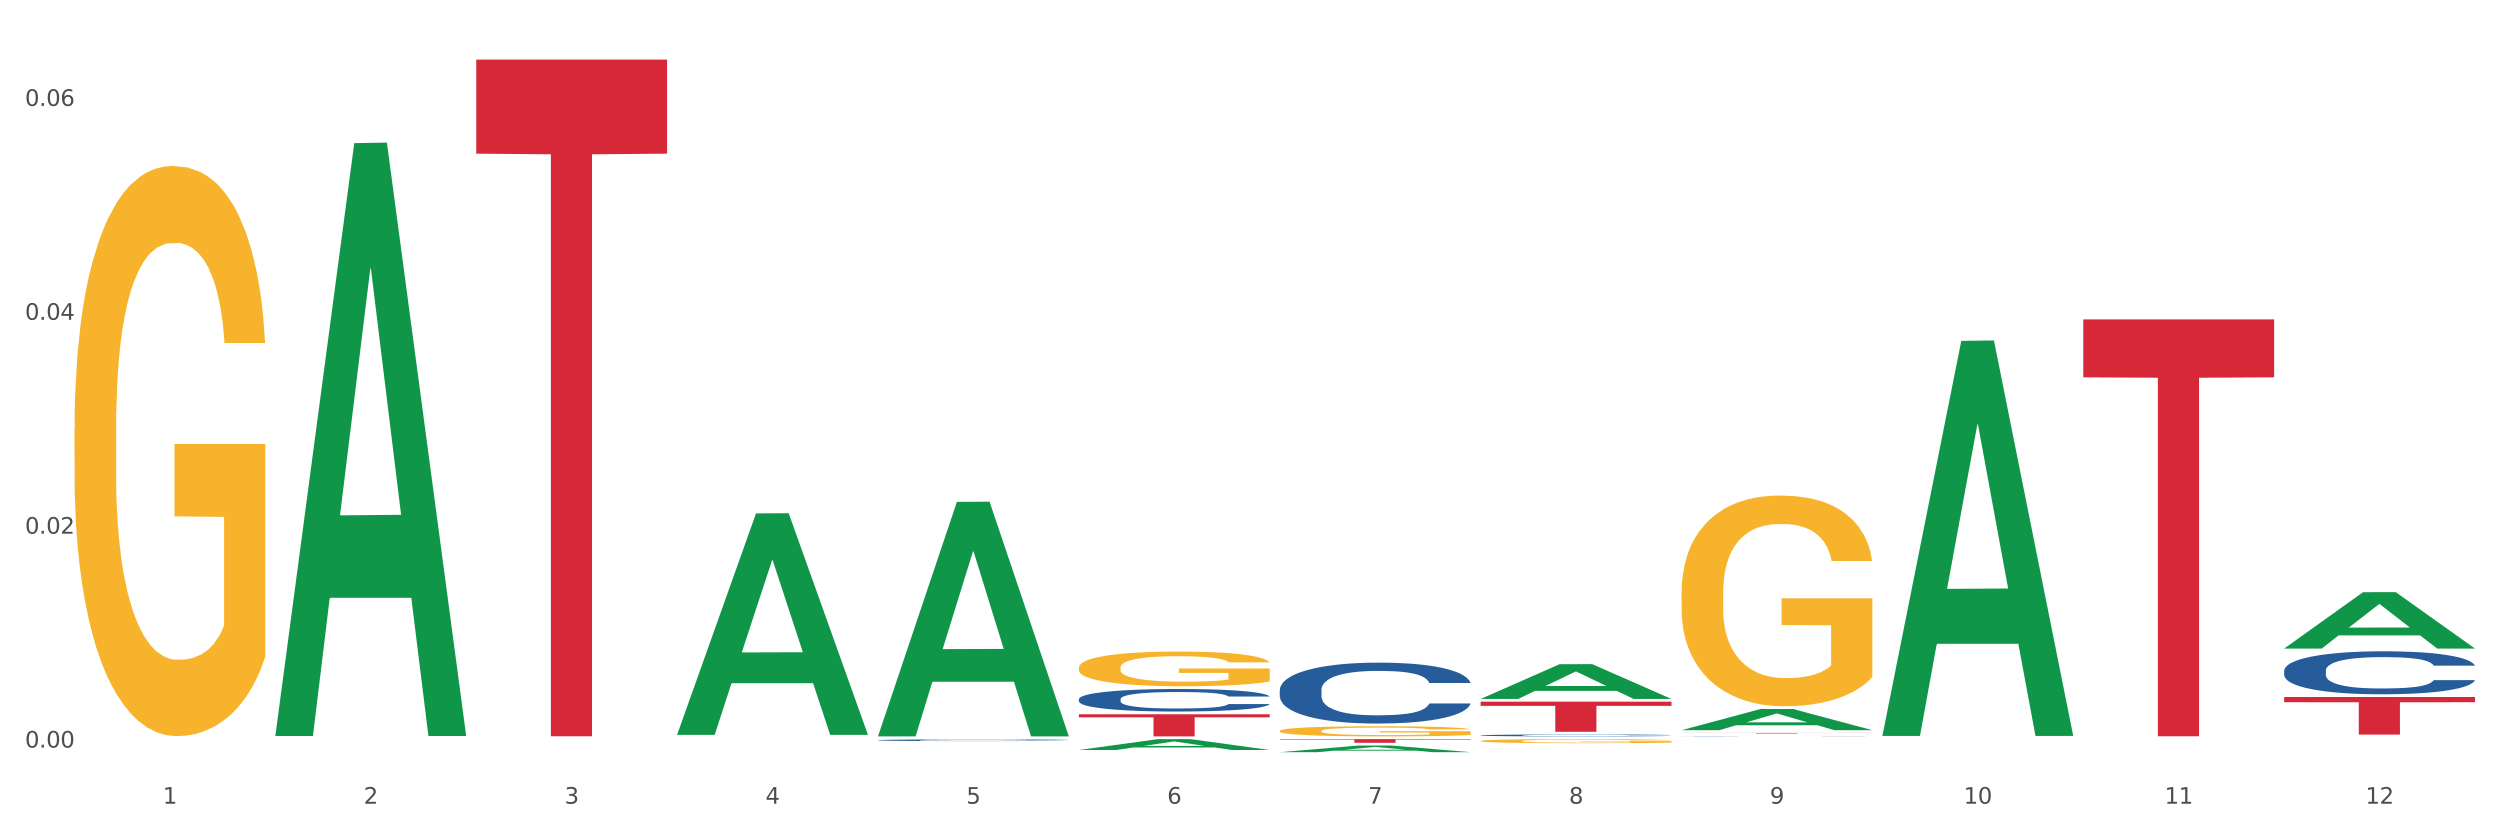 <?xml version="1.0" encoding="utf-8" standalone="no"?>
<!DOCTYPE svg PUBLIC "-//W3C//DTD SVG 1.1//EN"
  "http://www.w3.org/Graphics/SVG/1.1/DTD/svg11.dtd">
<svg xmlns:xlink="http://www.w3.org/1999/xlink" width="1080pt" height="360pt" viewBox="0 0 1080 360" xmlns="http://www.w3.org/2000/svg" version="1.1">
 <rect x="0" y="0" width="1080" height="360" fill="#333333" stroke="none"/>
 <defs>
  <style type="text/css">*{stroke-linejoin: round; stroke-linecap: butt}</style>
 </defs>
 <g id="figure_1">
  <g id="patch_1">
   <path d="M 0 360 
L 1080 360 
L 1080 0 
L 0 0 
z
" style="fill: #ffffff; stroke: #ffffff; stroke-linejoin: miter"/>
  </g>
  <g id="axes_1">
   <g id="matplotlib.axis_1">
    <g id="xtick_1">
     <g id="text_1">
      <!-- 1 -->
      <g style="fill: #4d4d4d" transform="translate(70.342 347.204) scale(0.096 -0.096)">
       <defs>
        <path id="DejaVuSans-31" d="M 794 531 
L 1825 531 
L 1825 4091 
L 703 3866 
L 703 4441 
L 1819 4666 
L 2450 4666 
L 2450 531 
L 3481 531 
L 3481 0 
L 794 0 
L 794 531 
z
" transform="scale(0.016)"/>
       </defs>
       <use xlink:href="#DejaVuSans-31"/>
      </g>
     </g>
    </g>
    <g id="xtick_2">
     <g id="text_2">
      <!-- 2 -->
      <g style="fill: #4d4d4d" transform="translate(157.122 347.204) scale(0.096 -0.096)">
       <defs>
        <path id="DejaVuSans-32" d="M 1228 531 
L 3431 531 
L 3431 0 
L 469 0 
L 469 531 
Q 828 903 1448 1529 
Q 2069 2156 2228 2338 
Q 2531 2678 2651 2914 
Q 2772 3150 2772 3378 
Q 2772 3750 2511 3984 
Q 2250 4219 1831 4219 
Q 1534 4219 1204 4116 
Q 875 4013 500 3803 
L 500 4441 
Q 881 4594 1212 4672 
Q 1544 4750 1819 4750 
Q 2544 4750 2975 4387 
Q 3406 4025 3406 3419 
Q 3406 3131 3298 2873 
Q 3191 2616 2906 2266 
Q 2828 2175 2409 1742 
Q 1991 1309 1228 531 
z
" transform="scale(0.016)"/>
       </defs>
       <use xlink:href="#DejaVuSans-32"/>
      </g>
     </g>
    </g>
    <g id="xtick_3">
     <g id="text_3">
      <!-- 3 -->
      <g style="fill: #4d4d4d" transform="translate(243.902 347.204) scale(0.096 -0.096)">
       <defs>
        <path id="DejaVuSans-33" d="M 2597 2516 
Q 3050 2419 3304 2112 
Q 3559 1806 3559 1356 
Q 3559 666 3084 287 
Q 2609 -91 1734 -91 
Q 1441 -91 1130 -33 
Q 819 25 488 141 
L 488 750 
Q 750 597 1062 519 
Q 1375 441 1716 441 
Q 2309 441 2620 675 
Q 2931 909 2931 1356 
Q 2931 1769 2642 2001 
Q 2353 2234 1838 2234 
L 1294 2234 
L 1294 2753 
L 1863 2753 
Q 2328 2753 2575 2939 
Q 2822 3125 2822 3475 
Q 2822 3834 2567 4026 
Q 2313 4219 1838 4219 
Q 1578 4219 1281 4162 
Q 984 4106 628 3988 
L 628 4550 
Q 988 4650 1302 4700 
Q 1616 4750 1894 4750 
Q 2613 4750 3031 4423 
Q 3450 4097 3450 3541 
Q 3450 3153 3228 2886 
Q 3006 2619 2597 2516 
z
" transform="scale(0.016)"/>
       </defs>
       <use xlink:href="#DejaVuSans-33"/>
      </g>
     </g>
    </g>
    <g id="xtick_4">
     <g id="text_4">
      <!-- 4 -->
      <g style="fill: #4d4d4d" transform="translate(330.683 347.204) scale(0.096 -0.096)">
       <defs>
        <path id="DejaVuSans-34" d="M 2419 4116 
L 825 1625 
L 2419 1625 
L 2419 4116 
z
M 2253 4666 
L 3047 4666 
L 3047 1625 
L 3713 1625 
L 3713 1100 
L 3047 1100 
L 3047 0 
L 2419 0 
L 2419 1100 
L 313 1100 
L 313 1709 
L 2253 4666 
z
" transform="scale(0.016)"/>
       </defs>
       <use xlink:href="#DejaVuSans-34"/>
      </g>
     </g>
    </g>
    <g id="xtick_5">
     <g id="text_5">
      <!-- 5 -->
      <g style="fill: #4d4d4d" transform="translate(417.463 347.204) scale(0.096 -0.096)">
       <defs>
        <path id="DejaVuSans-35" d="M 691 4666 
L 3169 4666 
L 3169 4134 
L 1269 4134 
L 1269 2991 
Q 1406 3038 1543 3061 
Q 1681 3084 1819 3084 
Q 2600 3084 3056 2656 
Q 3513 2228 3513 1497 
Q 3513 744 3044 326 
Q 2575 -91 1722 -91 
Q 1428 -91 1123 -41 
Q 819 9 494 109 
L 494 744 
Q 775 591 1075 516 
Q 1375 441 1709 441 
Q 2250 441 2565 725 
Q 2881 1009 2881 1497 
Q 2881 1984 2565 2268 
Q 2250 2553 1709 2553 
Q 1456 2553 1204 2497 
Q 953 2441 691 2322 
L 691 4666 
z
" transform="scale(0.016)"/>
       </defs>
       <use xlink:href="#DejaVuSans-35"/>
      </g>
     </g>
    </g>
    <g id="xtick_6">
     <g id="text_6">
      <!-- 6 -->
      <g style="fill: #4d4d4d" transform="translate(504.243 347.204) scale(0.096 -0.096)">
       <defs>
        <path id="DejaVuSans-36" d="M 2113 2584 
Q 1688 2584 1439 2293 
Q 1191 2003 1191 1497 
Q 1191 994 1439 701 
Q 1688 409 2113 409 
Q 2538 409 2786 701 
Q 3034 994 3034 1497 
Q 3034 2003 2786 2293 
Q 2538 2584 2113 2584 
z
M 3366 4563 
L 3366 3988 
Q 3128 4100 2886 4159 
Q 2644 4219 2406 4219 
Q 1781 4219 1451 3797 
Q 1122 3375 1075 2522 
Q 1259 2794 1537 2939 
Q 1816 3084 2150 3084 
Q 2853 3084 3261 2657 
Q 3669 2231 3669 1497 
Q 3669 778 3244 343 
Q 2819 -91 2113 -91 
Q 1303 -91 875 529 
Q 447 1150 447 2328 
Q 447 3434 972 4092 
Q 1497 4750 2381 4750 
Q 2619 4750 2861 4703 
Q 3103 4656 3366 4563 
z
" transform="scale(0.016)"/>
       </defs>
       <use xlink:href="#DejaVuSans-36"/>
      </g>
     </g>
    </g>
    <g id="xtick_7">
     <g id="text_7">
      <!-- 7 -->
      <g style="fill: #4d4d4d" transform="translate(591.024 347.204) scale(0.096 -0.096)">
       <defs>
        <path id="DejaVuSans-37" d="M 525 4666 
L 3525 4666 
L 3525 4397 
L 1831 0 
L 1172 0 
L 2766 4134 
L 525 4134 
L 525 4666 
z
" transform="scale(0.016)"/>
       </defs>
       <use xlink:href="#DejaVuSans-37"/>
      </g>
     </g>
    </g>
    <g id="xtick_8">
     <g id="text_8">
      <!-- 8 -->
      <g style="fill: #4d4d4d" transform="translate(677.804 347.204) scale(0.096 -0.096)">
       <defs>
        <path id="DejaVuSans-38" d="M 2034 2216 
Q 1584 2216 1326 1975 
Q 1069 1734 1069 1313 
Q 1069 891 1326 650 
Q 1584 409 2034 409 
Q 2484 409 2743 651 
Q 3003 894 3003 1313 
Q 3003 1734 2745 1975 
Q 2488 2216 2034 2216 
z
M 1403 2484 
Q 997 2584 770 2862 
Q 544 3141 544 3541 
Q 544 4100 942 4425 
Q 1341 4750 2034 4750 
Q 2731 4750 3128 4425 
Q 3525 4100 3525 3541 
Q 3525 3141 3298 2862 
Q 3072 2584 2669 2484 
Q 3125 2378 3379 2068 
Q 3634 1759 3634 1313 
Q 3634 634 3220 271 
Q 2806 -91 2034 -91 
Q 1263 -91 848 271 
Q 434 634 434 1313 
Q 434 1759 690 2068 
Q 947 2378 1403 2484 
z
M 1172 3481 
Q 1172 3119 1398 2916 
Q 1625 2713 2034 2713 
Q 2441 2713 2670 2916 
Q 2900 3119 2900 3481 
Q 2900 3844 2670 4047 
Q 2441 4250 2034 4250 
Q 1625 4250 1398 4047 
Q 1172 3844 1172 3481 
z
" transform="scale(0.016)"/>
       </defs>
       <use xlink:href="#DejaVuSans-38"/>
      </g>
     </g>
    </g>
    <g id="xtick_9">
     <g id="text_9">
      <!-- 9 -->
      <g style="fill: #4d4d4d" transform="translate(764.584 347.204) scale(0.096 -0.096)">
       <defs>
        <path id="DejaVuSans-39" d="M 703 97 
L 703 672 
Q 941 559 1184 500 
Q 1428 441 1663 441 
Q 2288 441 2617 861 
Q 2947 1281 2994 2138 
Q 2813 1869 2534 1725 
Q 2256 1581 1919 1581 
Q 1219 1581 811 2004 
Q 403 2428 403 3163 
Q 403 3881 828 4315 
Q 1253 4750 1959 4750 
Q 2769 4750 3195 4129 
Q 3622 3509 3622 2328 
Q 3622 1225 3098 567 
Q 2575 -91 1691 -91 
Q 1453 -91 1209 -44 
Q 966 3 703 97 
z
M 1959 2075 
Q 2384 2075 2632 2365 
Q 2881 2656 2881 3163 
Q 2881 3666 2632 3958 
Q 2384 4250 1959 4250 
Q 1534 4250 1286 3958 
Q 1038 3666 1038 3163 
Q 1038 2656 1286 2365 
Q 1534 2075 1959 2075 
z
" transform="scale(0.016)"/>
       </defs>
       <use xlink:href="#DejaVuSans-39"/>
      </g>
     </g>
    </g>
    <g id="xtick_10">
     <g id="text_10">
      <!-- 10 -->
      <g style="fill: #4d4d4d" transform="translate(848.311 347.204) scale(0.096 -0.096)">
       <defs>
        <path id="DejaVuSans-30" d="M 2034 4250 
Q 1547 4250 1301 3770 
Q 1056 3291 1056 2328 
Q 1056 1369 1301 889 
Q 1547 409 2034 409 
Q 2525 409 2770 889 
Q 3016 1369 3016 2328 
Q 3016 3291 2770 3770 
Q 2525 4250 2034 4250 
z
M 2034 4750 
Q 2819 4750 3233 4129 
Q 3647 3509 3647 2328 
Q 3647 1150 3233 529 
Q 2819 -91 2034 -91 
Q 1250 -91 836 529 
Q 422 1150 422 2328 
Q 422 3509 836 4129 
Q 1250 4750 2034 4750 
z
" transform="scale(0.016)"/>
       </defs>
       <use xlink:href="#DejaVuSans-31"/>
       <use xlink:href="#DejaVuSans-30" transform="translate(63.623 0)"/>
      </g>
     </g>
    </g>
    <g id="xtick_11">
     <g id="text_11">
      <!-- 11 -->
      <g style="fill: #4d4d4d" transform="translate(935.091 347.204) scale(0.096 -0.096)">
       <use xlink:href="#DejaVuSans-31"/>
       <use xlink:href="#DejaVuSans-31" transform="translate(63.623 0)"/>
      </g>
     </g>
    </g>
    <g id="xtick_12">
     <g id="text_12">
      <!-- 12 -->
      <g style="fill: #4d4d4d" transform="translate(1021.871 347.204) scale(0.096 -0.096)">
       <use xlink:href="#DejaVuSans-31"/>
       <use xlink:href="#DejaVuSans-32" transform="translate(63.623 0)"/>
      </g>
     </g>
    </g>
    <g id="xtick_13"/>
    <g id="xtick_14"/>
    <g id="xtick_15"/>
    <g id="xtick_16"/>
    <g id="xtick_17"/>
    <g id="xtick_18"/>
    <g id="xtick_19"/>
    <g id="xtick_20"/>
    <g id="xtick_21"/>
    <g id="xtick_22"/>
    <g id="xtick_23"/>
   </g>
   <g id="matplotlib.axis_2">
    <g id="ytick_1">
     <g id="text_13">
      <!-- 0.00 -->
      <g style="fill: #4d4d4d" transform="translate(10.8 322.953) scale(0.096 -0.096)">
       <defs>
        <path id="DejaVuSans-2e" d="M 684 794 
L 1344 794 
L 1344 0 
L 684 0 
L 684 794 
z
" transform="scale(0.016)"/>
       </defs>
       <use xlink:href="#DejaVuSans-30"/>
       <use xlink:href="#DejaVuSans-2e" transform="translate(63.623 0)"/>
       <use xlink:href="#DejaVuSans-30" transform="translate(95.41 0)"/>
       <use xlink:href="#DejaVuSans-30" transform="translate(159.033 0)"/>
      </g>
     </g>
    </g>
    <g id="ytick_2">
     <g id="text_14">
      <!-- 0.02 -->
      <g style="fill: #4d4d4d" transform="translate(10.8 230.552) scale(0.096 -0.096)">
       <use xlink:href="#DejaVuSans-30"/>
       <use xlink:href="#DejaVuSans-2e" transform="translate(63.623 0)"/>
       <use xlink:href="#DejaVuSans-30" transform="translate(95.41 0)"/>
       <use xlink:href="#DejaVuSans-32" transform="translate(159.033 0)"/>
      </g>
     </g>
    </g>
    <g id="ytick_3">
     <g id="text_15">
      <!-- 0.04 -->
      <g style="fill: #4d4d4d" transform="translate(10.8 138.152) scale(0.096 -0.096)">
       <use xlink:href="#DejaVuSans-30"/>
       <use xlink:href="#DejaVuSans-2e" transform="translate(63.623 0)"/>
       <use xlink:href="#DejaVuSans-30" transform="translate(95.41 0)"/>
       <use xlink:href="#DejaVuSans-34" transform="translate(159.033 0)"/>
      </g>
     </g>
    </g>
    <g id="ytick_4">
     <g id="text_16">
      <!-- 0.06 -->
      <g style="fill: #4d4d4d" transform="translate(10.8 45.752) scale(0.096 -0.096)">
       <use xlink:href="#DejaVuSans-30"/>
       <use xlink:href="#DejaVuSans-2e" transform="translate(63.623 0)"/>
       <use xlink:href="#DejaVuSans-30" transform="translate(95.41 0)"/>
       <use xlink:href="#DejaVuSans-36" transform="translate(159.033 0)"/>
      </g>
     </g>
    </g>
    <g id="ytick_5"/>
    <g id="ytick_6"/>
    <g id="ytick_7"/>
   </g>
   <g id="PolyCollection_1">
    <path d="M 118.955 317.482 
L 119.04 317.242 
L 153.037 61.833 
L 167.145 61.593 
L 201.397 317.964 
L 185.078 317.964 
L 177.684 258.264 
L 142.583 258.264 
L 142.328 259.227 
L 135.189 317.964 
L 118.955 317.964 
L 118.955 317.482 
L 147.002 222.637 
L 173.265 222.396 
L 160.261 116.237 
L 160.091 115.756 
L 159.921 116.478 
L 146.917 222.396 
L 147.002 222.637 
L 118.955 317.482 
z
" clip-path="url(#p095f3d7442)" style="fill: #109648"/>
    <path d="M 726.418 316.628 
L 808.859 316.628 
L 808.859 316.66 
L 776.429 316.66 
L 776.429 316.859 
L 758.652 316.859 
L 758.652 316.66 
L 726.418 316.66 
L 726.418 316.628 
L 726.418 316.628 
z
" clip-path="url(#p095f3d7442)" style="fill: #d62839"/>
    <path d="M 552.857 315.769 
L 552.954 315.765 
L 552.954 315.621 
L 553.149 315.496 
L 554.122 315.196 
L 555.582 314.947 
L 556.653 314.815 
L 557.724 314.706 
L 558.989 314.598 
L 560.546 314.486 
L 563.369 314.321 
L 565.121 314.237 
L 567.262 314.149 
L 571.156 314.021 
L 573.978 313.948 
L 576.898 313.888 
L 581.668 313.816 
L 584.782 313.784 
L 588.092 313.76 
L 592.082 313.744 
L 595.1 313.74 
L 601.718 313.752 
L 607.364 313.788 
L 610.089 313.816 
L 613.593 313.864 
L 615.442 313.896 
L 618.46 313.96 
L 621.574 314.045 
L 623.716 314.117 
L 626.928 314.253 
L 629.361 314.389 
L 631.6 314.558 
L 632.768 314.674 
L 633.644 314.782 
L 634.422 314.907 
L 635.201 315.103 
L 617.681 315.103 
L 617 314.963 
L 615.929 314.831 
L 614.372 314.702 
L 613.009 314.622 
L 610.673 314.522 
L 608.532 314.458 
L 606.293 314.41 
L 603.568 314.369 
L 601.426 314.349 
L 598.409 314.333 
L 592.472 314.337 
L 588.481 314.369 
L 585.756 314.41 
L 584.004 314.446 
L 582.446 314.486 
L 580.694 314.542 
L 578.65 314.626 
L 577.19 314.702 
L 575.73 314.799 
L 574.562 314.895 
L 573.492 315.007 
L 572.616 315.127 
L 571.934 315.252 
L 571.35 315.404 
L 570.864 315.657 
L 570.864 316.206 
L 571.058 316.33 
L 571.545 316.495 
L 572.129 316.619 
L 573.102 316.768 
L 573.978 316.868 
L 575.633 317.012 
L 577.482 317.133 
L 578.942 317.209 
L 580.402 317.273 
L 582.933 317.361 
L 585.756 317.433 
L 588.189 317.477 
L 591.498 317.518 
L 593.737 317.534 
L 595.684 317.542 
L 600.453 317.542 
L 603.86 317.53 
L 607.656 317.502 
L 610.576 317.465 
L 613.009 317.421 
L 615.734 317.349 
L 617.486 317.281 
L 617.486 316.443 
L 596.073 316.439 
L 596.073 315.881 
L 635.298 315.881 
L 635.298 317.518 
L 633.644 317.602 
L 631.794 317.678 
L 629.848 317.746 
L 626.928 317.83 
L 623.424 317.911 
L 620.309 317.967 
L 617 318.015 
L 613.106 318.059 
L 608.045 318.099 
L 604.93 318.115 
L 601.037 318.127 
L 596.462 318.131 
L 592.472 318.123 
L 588.578 318.103 
L 584.49 318.067 
L 580.5 318.015 
L 577.482 317.963 
L 574.465 317.899 
L 571.253 317.814 
L 568.722 317.734 
L 566.776 317.662 
L 564.634 317.57 
L 562.298 317.449 
L 560.546 317.341 
L 558.989 317.229 
L 557.334 317.084 
L 556.166 316.96 
L 554.998 316.804 
L 554.317 316.687 
L 553.538 316.507 
L 552.954 316.254 
L 552.857 315.769 
z
" clip-path="url(#p095f3d7442)" style="fill: #f7b32b"/>
    <path d="M 639.637 320.114 
L 639.735 320.113 
L 639.735 320.055 
L 639.929 320.006 
L 640.903 319.886 
L 642.363 319.787 
L 643.433 319.734 
L 644.504 319.691 
L 645.769 319.647 
L 647.327 319.603 
L 650.149 319.537 
L 651.901 319.504 
L 654.043 319.468 
L 657.936 319.417 
L 660.759 319.388 
L 663.679 319.364 
L 668.448 319.336 
L 671.563 319.323 
L 674.872 319.313 
L 678.863 319.307 
L 681.88 319.305 
L 688.499 319.31 
L 694.144 319.325 
L 696.869 319.336 
L 700.373 319.355 
L 702.223 319.368 
L 705.24 319.393 
L 708.355 319.427 
L 710.496 319.456 
L 713.708 319.51 
L 716.141 319.564 
L 718.38 319.631 
L 719.548 319.678 
L 720.424 319.721 
L 721.203 319.771 
L 721.981 319.849 
L 704.461 319.849 
L 703.78 319.793 
L 702.709 319.74 
L 701.152 319.689 
L 699.789 319.657 
L 697.453 319.617 
L 695.312 319.591 
L 693.073 319.572 
L 690.348 319.556 
L 688.207 319.548 
L 685.189 319.542 
L 679.252 319.544 
L 675.261 319.556 
L 672.536 319.572 
L 670.784 319.587 
L 669.227 319.603 
L 667.475 319.625 
L 665.431 319.659 
L 663.971 319.689 
L 662.511 319.727 
L 661.343 319.766 
L 660.272 319.811 
L 659.396 319.858 
L 658.715 319.908 
L 658.131 319.969 
L 657.644 320.069 
L 657.644 320.289 
L 657.839 320.338 
L 658.325 320.404 
L 658.909 320.453 
L 659.883 320.512 
L 660.759 320.552 
L 662.413 320.61 
L 664.263 320.658 
L 665.723 320.688 
L 667.183 320.714 
L 669.713 320.749 
L 672.536 320.778 
L 674.969 320.795 
L 678.279 320.811 
L 680.517 320.818 
L 682.464 320.821 
L 687.233 320.821 
L 690.64 320.816 
L 694.436 320.805 
L 697.356 320.79 
L 699.789 320.773 
L 702.515 320.744 
L 704.267 320.717 
L 704.267 320.383 
L 682.853 320.381 
L 682.853 320.159 
L 722.079 320.159 
L 722.079 320.811 
L 720.424 320.845 
L 718.575 320.875 
L 716.628 320.902 
L 713.708 320.936 
L 710.204 320.968 
L 707.089 320.99 
L 703.78 321.009 
L 699.887 321.027 
L 694.825 321.043 
L 691.711 321.049 
L 687.817 321.054 
L 683.243 321.056 
L 679.252 321.053 
L 675.359 321.045 
L 671.271 321.03 
L 667.28 321.009 
L 664.263 320.989 
L 661.245 320.963 
L 658.033 320.93 
L 655.503 320.898 
L 653.556 320.869 
L 651.415 320.832 
L 649.079 320.784 
L 647.327 320.741 
L 645.769 320.696 
L 644.115 320.639 
L 642.947 320.589 
L 641.779 320.527 
L 641.097 320.48 
L 640.319 320.408 
L 639.735 320.308 
L 639.637 320.114 
z
" clip-path="url(#p095f3d7442)" style="fill: #f7b32b"/>
    <path d="M 726.418 256.148 
L 726.515 256.065 
L 726.515 253.072 
L 726.71 250.494 
L 727.683 244.258 
L 729.143 239.103 
L 730.214 236.36 
L 731.284 234.115 
L 732.55 231.87 
L 734.107 229.542 
L 736.93 226.133 
L 738.682 224.387 
L 740.823 222.558 
L 744.716 219.897 
L 747.539 218.401 
L 750.459 217.153 
L 755.228 215.657 
L 758.343 214.992 
L 761.652 214.493 
L 765.643 214.16 
L 768.66 214.077 
L 775.279 214.327 
L 780.924 215.075 
L 783.65 215.657 
L 787.154 216.655 
L 789.003 217.32 
L 792.02 218.65 
L 795.135 220.396 
L 797.276 221.893 
L 800.488 224.72 
L 802.922 227.546 
L 805.16 231.038 
L 806.328 233.45 
L 807.204 235.694 
L 807.983 238.272 
L 808.762 242.346 
L 791.242 242.346 
L 790.56 239.436 
L 789.49 236.692 
L 787.932 234.032 
L 786.57 232.369 
L 784.234 230.29 
L 782.092 228.96 
L 779.854 227.962 
L 777.128 227.131 
L 774.987 226.715 
L 771.97 226.382 
L 766.032 226.466 
L 762.042 227.131 
L 759.316 227.962 
L 757.564 228.71 
L 756.007 229.542 
L 754.255 230.706 
L 752.211 232.452 
L 750.751 234.032 
L 749.291 236.027 
L 748.123 238.023 
L 747.052 240.351 
L 746.176 242.845 
L 745.495 245.422 
L 744.911 248.582 
L 744.424 253.82 
L 744.424 265.211 
L 744.619 267.788 
L 745.106 271.197 
L 745.69 273.774 
L 746.663 276.851 
L 747.539 278.929 
L 749.194 281.922 
L 751.043 284.417 
L 752.503 285.996 
L 753.963 287.327 
L 756.494 289.156 
L 759.316 290.653 
L 761.75 291.567 
L 765.059 292.399 
L 767.298 292.731 
L 769.244 292.897 
L 774.014 292.897 
L 777.42 292.648 
L 781.216 292.066 
L 784.136 291.318 
L 786.57 290.403 
L 789.295 288.906 
L 791.047 287.493 
L 791.047 270.116 
L 769.634 270.033 
L 769.634 258.476 
L 808.859 258.476 
L 808.859 292.399 
L 807.204 294.145 
L 805.355 295.724 
L 803.408 297.138 
L 800.488 298.884 
L 796.984 300.547 
L 793.87 301.711 
L 790.56 302.708 
L 786.667 303.623 
L 781.606 304.454 
L 778.491 304.787 
L 774.598 305.036 
L 770.023 305.12 
L 766.032 304.953 
L 762.139 304.538 
L 758.051 303.789 
L 754.06 302.708 
L 751.043 301.627 
L 748.026 300.297 
L 744.814 298.551 
L 742.283 296.888 
L 740.336 295.392 
L 738.195 293.479 
L 735.859 290.985 
L 734.107 288.74 
L 732.55 286.412 
L 730.895 283.419 
L 729.727 280.842 
L 728.559 277.599 
L 727.878 275.188 
L 727.099 271.446 
L 726.515 266.208 
L 726.418 256.148 
z
" clip-path="url(#p095f3d7442)" style="fill: #f7b32b"/>
    <path d="M 639.637 303.125 
L 722.079 303.125 
L 722.079 304.932 
L 689.649 304.944 
L 689.649 316.124 
L 671.872 316.124 
L 671.872 304.944 
L 639.637 304.932 
L 639.637 303.138 
L 639.637 303.125 
z
" clip-path="url(#p095f3d7442)" style="fill: #d62839"/>
    <path d="M 552.857 319.305 
L 635.298 319.305 
L 635.298 319.525 
L 602.869 319.526 
L 602.869 320.885 
L 585.091 320.885 
L 585.091 319.526 
L 552.857 319.525 
L 552.857 319.307 
L 552.857 319.305 
z
" clip-path="url(#p095f3d7442)" style="fill: #d62839"/>
    <path d="M 466.077 308.552 
L 548.518 308.552 
L 548.518 309.883 
L 516.088 309.892 
L 516.088 318.131 
L 498.311 318.131 
L 498.311 309.892 
L 466.077 309.883 
L 466.077 308.561 
L 466.077 308.552 
z
" clip-path="url(#p095f3d7442)" style="fill: #d62839"/>
    <path d="M 205.736 25.759 
L 288.177 25.759 
L 288.177 66.382 
L 255.747 66.657 
L 255.747 318.079 
L 237.97 318.079 
L 237.97 66.657 
L 205.736 66.382 
L 205.736 26.034 
L 205.736 25.759 
z
" clip-path="url(#p095f3d7442)" style="fill: #d62839"/>
    <path d="M 379.296 319.756 
L 379.394 319.756 
L 379.394 319.737 
L 379.686 319.713 
L 380.758 319.667 
L 382.122 319.632 
L 384.461 319.592 
L 385.728 319.575 
L 387.385 319.556 
L 390.795 319.525 
L 394.693 319.499 
L 397.422 319.485 
L 399.468 319.475 
L 404.048 319.459 
L 406.679 319.452 
L 409.408 319.446 
L 411.747 319.442 
L 415.645 319.438 
L 418.763 319.436 
L 422.369 319.435 
L 425.389 319.436 
L 429.385 319.438 
L 435.232 319.446 
L 437.473 319.451 
L 440.494 319.458 
L 443.612 319.469 
L 446.146 319.479 
L 449.069 319.494 
L 452.09 319.514 
L 455.014 319.539 
L 457.06 319.562 
L 458.717 319.586 
L 460.178 319.615 
L 461.25 319.647 
L 461.738 319.674 
L 443.905 319.674 
L 443.417 319.65 
L 442.443 319.624 
L 441.468 319.606 
L 440.396 319.592 
L 438.74 319.575 
L 437.278 319.565 
L 434.842 319.553 
L 432.601 319.545 
L 430.749 319.54 
L 428.508 319.536 
L 423.733 319.532 
L 420.322 319.532 
L 418.178 319.534 
L 415.547 319.537 
L 413.306 319.541 
L 410.675 319.549 
L 408.628 319.558 
L 406.582 319.569 
L 405.413 319.577 
L 403.658 319.591 
L 402.489 319.603 
L 400.93 319.623 
L 400.053 319.637 
L 398.494 319.675 
L 397.812 319.702 
L 397.519 319.721 
L 397.324 319.742 
L 397.324 319.844 
L 397.909 319.89 
L 398.396 319.909 
L 399.176 319.931 
L 400.638 319.96 
L 402.781 319.988 
L 405.023 320.009 
L 406.874 320.021 
L 408.628 320.03 
L 410.382 320.037 
L 412.526 320.044 
L 414.28 320.048 
L 416.911 320.052 
L 420.03 320.054 
L 422.466 320.054 
L 427.436 320.05 
L 429.677 320.047 
L 431.821 320.043 
L 434.16 320.035 
L 436.011 320.027 
L 437.083 320.022 
L 438.837 320.009 
L 440.202 319.996 
L 441.371 319.981 
L 442.151 319.968 
L 443.028 319.948 
L 443.71 319.926 
L 443.905 319.914 
L 461.738 319.914 
L 461.348 319.938 
L 460.666 319.961 
L 459.301 319.992 
L 458.23 320.009 
L 456.573 320.031 
L 454.819 320.049 
L 452.383 320.069 
L 450.141 320.084 
L 447.803 320.097 
L 445.269 320.109 
L 440.689 320.125 
L 439.032 320.13 
L 435.524 320.138 
L 432.795 320.142 
L 428.8 320.147 
L 424.707 320.15 
L 420.42 320.15 
L 416.619 320.149 
L 412.429 320.145 
L 409.798 320.141 
L 406.874 320.135 
L 403.464 320.126 
L 400.248 320.115 
L 397.227 320.102 
L 394.401 320.087 
L 391.77 320.07 
L 388.359 320.042 
L 385.825 320.014 
L 383.974 319.989 
L 382.707 319.967 
L 381.44 319.94 
L 380.758 319.921 
L 379.686 319.875 
L 379.296 319.833 
L 379.296 319.756 
z
" clip-path="url(#p095f3d7442)" style="fill: #255c99"/>
    <path d="M 466.077 302.019 
L 466.174 302.01 
L 466.174 301.761 
L 466.466 301.423 
L 467.538 300.801 
L 468.903 300.33 
L 471.241 299.779 
L 472.508 299.548 
L 474.165 299.29 
L 477.576 298.873 
L 481.474 298.517 
L 484.202 298.322 
L 486.248 298.197 
L 490.829 297.975 
L 493.46 297.877 
L 496.188 297.797 
L 498.527 297.744 
L 502.425 297.682 
L 505.543 297.655 
L 509.149 297.646 
L 512.17 297.655 
L 516.165 297.691 
L 522.012 297.797 
L 524.253 297.859 
L 527.274 297.966 
L 530.393 298.108 
L 532.926 298.25 
L 535.85 298.455 
L 538.871 298.721 
L 541.794 299.059 
L 543.84 299.37 
L 545.497 299.699 
L 546.959 300.099 
L 548.031 300.534 
L 548.518 300.899 
L 530.685 300.899 
L 530.198 300.57 
L 529.223 300.214 
L 528.249 299.975 
L 527.177 299.779 
L 525.52 299.557 
L 524.058 299.415 
L 521.622 299.246 
L 519.381 299.139 
L 517.529 299.077 
L 515.288 299.024 
L 510.513 298.97 
L 507.102 298.97 
L 504.959 298.988 
L 502.327 299.033 
L 500.086 299.095 
L 497.455 299.201 
L 495.409 299.317 
L 493.362 299.468 
L 492.193 299.575 
L 490.439 299.77 
L 489.269 299.93 
L 487.71 300.206 
L 486.833 300.401 
L 485.274 300.908 
L 484.592 301.281 
L 484.3 301.539 
L 484.105 301.823 
L 484.105 303.209 
L 484.689 303.831 
L 485.177 304.098 
L 485.956 304.4 
L 487.418 304.791 
L 489.562 305.173 
L 491.803 305.449 
L 493.655 305.618 
L 495.409 305.742 
L 497.163 305.84 
L 499.307 305.929 
L 501.061 305.982 
L 503.692 306.035 
L 506.81 306.062 
L 509.246 306.062 
L 514.216 306.018 
L 516.457 305.973 
L 518.601 305.911 
L 520.94 305.813 
L 522.792 305.707 
L 523.864 305.627 
L 525.618 305.458 
L 526.982 305.28 
L 528.151 305.076 
L 528.931 304.898 
L 529.808 304.631 
L 530.49 304.329 
L 530.685 304.169 
L 548.518 304.169 
L 548.128 304.489 
L 547.446 304.8 
L 546.082 305.218 
L 545.01 305.458 
L 543.353 305.751 
L 541.599 306 
L 539.163 306.275 
L 536.922 306.48 
L 534.583 306.658 
L 532.049 306.817 
L 527.469 307.04 
L 525.813 307.102 
L 522.304 307.209 
L 519.576 307.271 
L 515.58 307.333 
L 511.488 307.368 
L 507.2 307.377 
L 503.399 307.36 
L 499.209 307.306 
L 496.578 307.253 
L 493.655 307.173 
L 490.244 307.049 
L 487.028 306.897 
L 484.007 306.72 
L 481.181 306.515 
L 478.55 306.284 
L 475.139 305.902 
L 472.606 305.529 
L 470.754 305.182 
L 469.487 304.889 
L 468.221 304.516 
L 467.538 304.258 
L 466.466 303.636 
L 466.077 303.058 
L 466.077 302.019 
z
" clip-path="url(#p095f3d7442)" style="fill: #255c99"/>
    <path d="M 32.175 185.509 
L 32.272 185.284 
L 32.272 177.185 
L 32.467 170.211 
L 33.44 153.339 
L 34.9 139.391 
L 35.971 131.967 
L 37.042 125.893 
L 38.307 119.818 
L 39.864 113.519 
L 42.687 104.296 
L 44.439 99.571 
L 46.58 94.622 
L 50.474 87.423 
L 53.296 83.374 
L 56.216 79.999 
L 60.986 75.95 
L 64.1 74.15 
L 67.41 72.8 
L 71.4 71.9 
L 74.418 71.675 
L 81.036 72.35 
L 86.682 74.375 
L 89.407 75.95 
L 92.911 78.649 
L 94.76 80.449 
L 97.778 84.048 
L 100.892 88.773 
L 103.034 92.822 
L 106.246 100.471 
L 108.679 108.12 
L 110.918 117.569 
L 112.086 124.093 
L 112.962 130.167 
L 113.74 137.141 
L 114.519 148.164 
L 96.999 148.164 
L 96.318 140.291 
L 95.247 132.867 
L 93.69 125.668 
L 92.327 121.168 
L 89.991 115.544 
L 87.85 111.945 
L 85.611 109.245 
L 82.886 106.995 
L 80.744 105.87 
L 77.727 104.971 
L 71.79 105.195 
L 67.799 106.995 
L 65.074 109.245 
L 63.322 111.27 
L 61.764 113.519 
L 60.012 116.669 
L 57.968 121.393 
L 56.508 125.668 
L 55.048 131.067 
L 53.88 136.466 
L 52.81 142.765 
L 51.934 149.514 
L 51.252 156.488 
L 50.668 165.037 
L 50.182 179.21 
L 50.182 210.031 
L 50.376 217.005 
L 50.863 226.229 
L 51.447 233.203 
L 52.42 241.526 
L 53.296 247.151 
L 54.951 255.25 
L 56.8 261.999 
L 58.26 266.273 
L 59.72 269.872 
L 62.251 274.822 
L 65.074 278.871 
L 67.507 281.346 
L 70.816 283.596 
L 73.055 284.495 
L 75.002 284.945 
L 79.771 284.945 
L 83.178 284.27 
L 86.974 282.696 
L 89.894 280.671 
L 92.327 278.196 
L 95.052 274.147 
L 96.804 270.322 
L 96.804 223.304 
L 75.391 223.079 
L 75.391 191.808 
L 114.616 191.808 
L 114.616 283.596 
L 112.962 288.32 
L 111.112 292.594 
L 109.166 296.419 
L 106.246 301.143 
L 102.742 305.642 
L 99.627 308.792 
L 96.318 311.492 
L 92.424 313.966 
L 87.363 316.216 
L 84.248 317.116 
L 80.355 317.791 
L 75.78 318.016 
L 71.79 317.566 
L 67.896 316.441 
L 63.808 314.416 
L 59.818 311.492 
L 56.8 308.567 
L 53.783 304.968 
L 50.571 300.243 
L 48.04 295.744 
L 46.094 291.694 
L 43.952 286.52 
L 41.616 279.771 
L 39.864 273.697 
L 38.307 267.398 
L 36.652 259.299 
L 35.484 252.325 
L 34.316 243.551 
L 33.635 237.027 
L 32.856 226.903 
L 32.272 212.73 
L 32.175 185.509 
z
" clip-path="url(#p095f3d7442)" style="fill: #f7b32b"/>
    <path d="M 552.857 298.078 
L 552.954 298.053 
L 552.954 297.381 
L 553.247 296.468 
L 554.319 294.786 
L 555.683 293.512 
L 558.022 292.023 
L 559.289 291.398 
L 560.945 290.701 
L 564.356 289.572 
L 568.254 288.611 
L 570.982 288.082 
L 573.029 287.746 
L 577.609 287.145 
L 580.24 286.881 
L 582.969 286.665 
L 585.307 286.521 
L 589.205 286.353 
L 592.324 286.28 
L 595.929 286.256 
L 598.95 286.28 
L 602.945 286.377 
L 608.792 286.665 
L 611.034 286.833 
L 614.055 287.121 
L 617.173 287.506 
L 619.707 287.89 
L 622.63 288.443 
L 625.651 289.164 
L 628.574 290.077 
L 630.621 290.918 
L 632.277 291.807 
L 633.739 292.888 
L 634.811 294.065 
L 635.298 295.05 
L 617.465 295.05 
L 616.978 294.161 
L 616.004 293.2 
L 615.029 292.551 
L 613.957 292.023 
L 612.301 291.422 
L 610.839 291.038 
L 608.403 290.581 
L 606.161 290.293 
L 604.31 290.125 
L 602.068 289.981 
L 597.293 289.836 
L 593.883 289.836 
L 591.739 289.884 
L 589.108 290.005 
L 586.866 290.173 
L 584.235 290.461 
L 582.189 290.773 
L 580.143 291.182 
L 578.973 291.47 
L 577.219 291.999 
L 576.05 292.431 
L 574.491 293.176 
L 573.614 293.705 
L 572.054 295.074 
L 571.372 296.083 
L 571.08 296.78 
L 570.885 297.549 
L 570.885 301.297 
L 571.47 302.979 
L 571.957 303.7 
L 572.736 304.517 
L 574.198 305.574 
L 576.342 306.607 
L 578.583 307.352 
L 580.435 307.808 
L 582.189 308.145 
L 583.943 308.409 
L 586.087 308.649 
L 587.841 308.793 
L 590.472 308.938 
L 593.59 309.01 
L 596.027 309.01 
L 600.997 308.89 
L 603.238 308.769 
L 605.382 308.601 
L 607.72 308.337 
L 609.572 308.049 
L 610.644 307.832 
L 612.398 307.376 
L 613.762 306.895 
L 614.932 306.343 
L 615.711 305.862 
L 616.588 305.141 
L 617.27 304.324 
L 617.465 303.892 
L 635.298 303.892 
L 634.909 304.757 
L 634.226 305.598 
L 632.862 306.727 
L 631.79 307.376 
L 630.134 308.169 
L 628.379 308.841 
L 625.943 309.586 
L 623.702 310.139 
L 621.363 310.619 
L 618.83 311.052 
L 614.249 311.653 
L 612.593 311.821 
L 609.085 312.109 
L 606.356 312.277 
L 602.361 312.445 
L 598.268 312.542 
L 593.98 312.566 
L 590.18 312.518 
L 585.989 312.373 
L 583.358 312.229 
L 580.435 312.013 
L 577.024 311.677 
L 573.808 311.268 
L 570.788 310.788 
L 567.962 310.235 
L 565.33 309.61 
L 561.92 308.577 
L 559.386 307.568 
L 557.535 306.631 
L 556.268 305.838 
L 555.001 304.829 
L 554.319 304.132 
L 553.247 302.45 
L 552.857 300.889 
L 552.857 298.078 
z
" clip-path="url(#p095f3d7442)" style="fill: #255c99"/>
    <path d="M 639.637 317.672 
L 639.735 317.672 
L 639.735 317.65 
L 640.027 317.621 
L 641.099 317.568 
L 642.463 317.528 
L 644.802 317.481 
L 646.069 317.461 
L 647.726 317.439 
L 651.136 317.403 
L 655.034 317.373 
L 657.763 317.356 
L 659.809 317.345 
L 664.389 317.326 
L 667.02 317.318 
L 669.749 317.311 
L 672.088 317.306 
L 675.986 317.301 
L 679.104 317.299 
L 682.71 317.298 
L 685.73 317.299 
L 689.726 317.302 
L 695.573 317.311 
L 697.814 317.316 
L 700.835 317.325 
L 703.953 317.338 
L 706.487 317.35 
L 709.41 317.367 
L 712.431 317.39 
L 715.355 317.419 
L 717.401 317.446 
L 719.058 317.474 
L 720.519 317.508 
L 721.591 317.545 
L 722.079 317.576 
L 704.246 317.576 
L 703.758 317.548 
L 702.784 317.518 
L 701.809 317.497 
L 700.737 317.481 
L 699.081 317.462 
L 697.619 317.449 
L 695.183 317.435 
L 692.942 317.426 
L 691.09 317.421 
L 688.849 317.416 
L 684.074 317.411 
L 680.663 317.411 
L 678.519 317.413 
L 675.888 317.417 
L 673.647 317.422 
L 671.016 317.431 
L 668.969 317.441 
L 666.923 317.454 
L 665.754 317.463 
L 663.999 317.48 
L 662.83 317.494 
L 661.271 317.517 
L 660.394 317.534 
L 658.835 317.577 
L 658.153 317.609 
L 657.86 317.631 
L 657.665 317.656 
L 657.665 317.774 
L 658.25 317.828 
L 658.737 317.85 
L 659.517 317.876 
L 660.979 317.91 
L 663.122 317.942 
L 665.364 317.966 
L 667.215 317.981 
L 668.969 317.991 
L 670.723 318 
L 672.867 318.007 
L 674.621 318.012 
L 677.252 318.016 
L 680.371 318.019 
L 682.807 318.019 
L 687.777 318.015 
L 690.018 318.011 
L 692.162 318.006 
L 694.501 317.997 
L 696.352 317.988 
L 697.424 317.981 
L 699.178 317.967 
L 700.543 317.952 
L 701.712 317.934 
L 702.492 317.919 
L 703.369 317.896 
L 704.051 317.87 
L 704.246 317.856 
L 722.079 317.856 
L 721.689 317.884 
L 721.007 317.911 
L 719.642 317.946 
L 718.571 317.967 
L 716.914 317.992 
L 715.16 318.013 
L 712.724 318.037 
L 710.482 318.054 
L 708.144 318.07 
L 705.61 318.083 
L 701.03 318.102 
L 699.373 318.108 
L 695.865 318.117 
L 693.136 318.122 
L 689.141 318.127 
L 685.048 318.13 
L 680.761 318.131 
L 676.96 318.13 
L 672.77 318.125 
L 670.139 318.121 
L 667.215 318.114 
L 663.805 318.103 
L 660.589 318.09 
L 657.568 318.075 
L 654.742 318.057 
L 652.111 318.038 
L 648.7 318.005 
L 646.166 317.973 
L 644.315 317.943 
L 643.048 317.918 
L 641.781 317.886 
L 641.099 317.864 
L 640.027 317.811 
L 639.637 317.761 
L 639.637 317.672 
z
" clip-path="url(#p095f3d7442)" style="fill: #255c99"/>
    <path d="M 726.418 318.077 
L 726.515 318.077 
L 726.515 318.074 
L 726.807 318.071 
L 727.879 318.065 
L 729.244 318.06 
L 731.582 318.054 
L 732.849 318.052 
L 734.506 318.049 
L 737.917 318.045 
L 741.815 318.042 
L 744.543 318.04 
L 746.589 318.038 
L 751.17 318.036 
L 753.801 318.035 
L 756.529 318.034 
L 758.868 318.034 
L 762.766 318.033 
L 765.884 318.033 
L 769.49 318.033 
L 772.511 318.033 
L 776.506 318.033 
L 782.353 318.034 
L 784.594 318.035 
L 787.615 318.036 
L 790.734 318.038 
L 793.267 318.039 
L 796.191 318.041 
L 799.212 318.044 
L 802.135 318.047 
L 804.181 318.05 
L 805.838 318.054 
L 807.3 318.058 
L 808.372 318.062 
L 808.859 318.066 
L 791.026 318.066 
L 790.539 318.062 
L 789.564 318.059 
L 788.59 318.056 
L 787.518 318.054 
L 785.861 318.052 
L 784.399 318.051 
L 781.963 318.049 
L 779.722 318.048 
L 777.87 318.047 
L 775.629 318.047 
L 770.854 318.046 
L 767.443 318.046 
L 765.3 318.046 
L 762.668 318.047 
L 760.427 318.048 
L 757.796 318.049 
L 755.75 318.05 
L 753.703 318.051 
L 752.534 318.052 
L 750.78 318.054 
L 749.61 318.056 
L 748.051 318.059 
L 747.174 318.061 
L 745.615 318.066 
L 744.933 318.07 
L 744.641 318.072 
L 744.446 318.075 
L 744.446 318.089 
L 745.03 318.095 
L 745.518 318.098 
L 746.297 318.101 
L 747.759 318.105 
L 749.903 318.109 
L 752.144 318.112 
L 753.996 318.113 
L 755.75 318.115 
L 757.504 318.116 
L 759.648 318.117 
L 761.402 318.117 
L 764.033 318.118 
L 767.151 318.118 
L 769.587 318.118 
L 774.557 318.117 
L 776.798 318.117 
L 778.942 318.116 
L 781.281 318.115 
L 783.133 318.114 
L 784.205 318.113 
L 785.959 318.112 
L 787.323 318.11 
L 788.492 318.108 
L 789.272 318.106 
L 790.149 318.103 
L 790.831 318.1 
L 791.026 318.099 
L 808.859 318.099 
L 808.469 318.102 
L 807.787 318.105 
L 806.423 318.109 
L 805.351 318.112 
L 803.694 318.115 
L 801.94 318.117 
L 799.504 318.12 
L 797.263 318.122 
L 794.924 318.124 
L 792.39 318.126 
L 787.81 318.128 
L 786.154 318.128 
L 782.645 318.129 
L 779.917 318.13 
L 775.921 318.131 
L 771.829 318.131 
L 767.541 318.131 
L 763.74 318.131 
L 759.55 318.13 
L 756.919 318.13 
L 753.996 318.129 
L 750.585 318.128 
L 747.369 318.126 
L 744.348 318.125 
L 741.522 318.122 
L 738.891 318.12 
L 735.48 318.116 
L 732.947 318.112 
L 731.095 318.109 
L 729.828 318.106 
L 728.562 318.102 
L 727.879 318.1 
L 726.807 318.093 
L 726.418 318.088 
L 726.418 318.077 
z
" clip-path="url(#p095f3d7442)" style="fill: #255c99"/>
    <path d="M 986.759 289.704 
L 986.856 289.687 
L 986.856 289.212 
L 987.148 288.567 
L 988.22 287.38 
L 989.585 286.481 
L 991.923 285.429 
L 993.19 284.989 
L 994.847 284.497 
L 998.258 283.7 
L 1002.156 283.021 
L 1004.884 282.648 
L 1006.93 282.411 
L 1011.511 281.987 
L 1014.142 281.8 
L 1016.87 281.647 
L 1019.209 281.546 
L 1023.107 281.427 
L 1026.225 281.376 
L 1029.831 281.359 
L 1032.852 281.376 
L 1036.847 281.444 
L 1042.694 281.647 
L 1044.935 281.766 
L 1047.956 281.97 
L 1051.075 282.241 
L 1053.608 282.512 
L 1056.532 282.902 
L 1059.553 283.411 
L 1062.476 284.056 
L 1064.522 284.649 
L 1066.179 285.277 
L 1067.641 286.04 
L 1068.713 286.871 
L 1069.2 287.567 
L 1051.367 287.567 
L 1050.88 286.939 
L 1049.905 286.261 
L 1048.931 285.803 
L 1047.859 285.429 
L 1046.202 285.005 
L 1044.74 284.734 
L 1042.304 284.412 
L 1040.063 284.208 
L 1038.211 284.09 
L 1035.97 283.988 
L 1031.195 283.886 
L 1027.784 283.886 
L 1025.641 283.92 
L 1023.009 284.005 
L 1020.768 284.124 
L 1018.137 284.327 
L 1016.091 284.548 
L 1014.044 284.836 
L 1012.875 285.039 
L 1011.121 285.413 
L 1009.951 285.718 
L 1008.392 286.244 
L 1007.515 286.617 
L 1005.956 287.583 
L 1005.274 288.296 
L 1004.982 288.788 
L 1004.787 289.33 
L 1004.787 291.976 
L 1005.371 293.163 
L 1005.859 293.672 
L 1006.638 294.249 
L 1008.1 294.995 
L 1010.244 295.724 
L 1012.485 296.25 
L 1014.337 296.573 
L 1016.091 296.81 
L 1017.845 296.997 
L 1019.989 297.166 
L 1021.743 297.268 
L 1024.374 297.37 
L 1027.492 297.421 
L 1029.928 297.421 
L 1034.898 297.336 
L 1037.139 297.251 
L 1039.283 297.132 
L 1041.622 296.946 
L 1043.474 296.742 
L 1044.546 296.589 
L 1046.3 296.267 
L 1047.664 295.928 
L 1048.833 295.538 
L 1049.613 295.199 
L 1050.49 294.69 
L 1051.172 294.113 
L 1051.367 293.808 
L 1069.2 293.808 
L 1068.81 294.419 
L 1068.128 295.012 
L 1066.764 295.809 
L 1065.692 296.267 
L 1064.035 296.827 
L 1062.281 297.302 
L 1059.845 297.828 
L 1057.604 298.218 
L 1055.265 298.557 
L 1052.731 298.862 
L 1048.151 299.286 
L 1046.495 299.405 
L 1042.986 299.608 
L 1040.258 299.727 
L 1036.262 299.846 
L 1032.17 299.914 
L 1027.882 299.931 
L 1024.081 299.897 
L 1019.891 299.795 
L 1017.26 299.693 
L 1014.337 299.541 
L 1010.926 299.303 
L 1007.71 299.015 
L 1004.689 298.676 
L 1001.863 298.286 
L 999.232 297.845 
L 995.821 297.115 
L 993.288 296.403 
L 991.436 295.741 
L 990.169 295.182 
L 988.903 294.469 
L 988.22 293.978 
L 987.148 292.79 
L 986.759 291.688 
L 986.759 289.704 
z
" clip-path="url(#p095f3d7442)" style="fill: #255c99"/>
    <path d="M 899.978 137.987 
L 982.42 137.987 
L 982.42 163.013 
L 949.99 163.182 
L 949.99 318.073 
L 932.213 318.073 
L 932.213 163.182 
L 899.978 163.013 
L 899.978 138.156 
L 899.978 137.987 
z
" clip-path="url(#p095f3d7442)" style="fill: #d62839"/>
    <path d="M 986.759 301.105 
L 1069.2 301.105 
L 1069.2 303.361 
L 1036.77 303.376 
L 1036.77 317.339 
L 1018.993 317.339 
L 1018.993 303.376 
L 986.759 303.361 
L 986.759 301.12 
L 986.759 301.105 
z
" clip-path="url(#p095f3d7442)" style="fill: #d62839"/>
    <path d="M 466.077 288.407 
L 466.174 288.393 
L 466.174 287.9 
L 466.369 287.476 
L 467.342 286.449 
L 468.802 285.6 
L 469.873 285.148 
L 470.943 284.778 
L 472.209 284.408 
L 473.766 284.025 
L 476.589 283.464 
L 478.341 283.176 
L 480.482 282.875 
L 484.375 282.437 
L 487.198 282.19 
L 490.118 281.985 
L 494.887 281.738 
L 498.002 281.629 
L 501.311 281.547 
L 505.302 281.492 
L 508.319 281.478 
L 514.938 281.519 
L 520.583 281.642 
L 523.309 281.738 
L 526.813 281.903 
L 528.662 282.012 
L 531.679 282.231 
L 534.794 282.519 
L 536.935 282.765 
L 540.147 283.231 
L 542.581 283.696 
L 544.819 284.271 
L 545.987 284.669 
L 546.863 285.038 
L 547.642 285.463 
L 548.421 286.134 
L 530.901 286.134 
L 530.219 285.654 
L 529.149 285.203 
L 527.591 284.764 
L 526.229 284.491 
L 523.893 284.148 
L 521.751 283.929 
L 519.513 283.765 
L 516.787 283.628 
L 514.646 283.559 
L 511.629 283.505 
L 505.691 283.518 
L 501.701 283.628 
L 498.975 283.765 
L 497.223 283.888 
L 495.666 284.025 
L 493.914 284.217 
L 491.87 284.504 
L 490.41 284.764 
L 488.95 285.093 
L 487.782 285.422 
L 486.711 285.805 
L 485.835 286.216 
L 485.154 286.64 
L 484.57 287.161 
L 484.083 288.023 
L 484.083 289.899 
L 484.278 290.324 
L 484.765 290.885 
L 485.349 291.31 
L 486.322 291.816 
L 487.198 292.159 
L 488.853 292.652 
L 490.702 293.062 
L 492.162 293.323 
L 493.622 293.542 
L 496.153 293.843 
L 498.975 294.089 
L 501.409 294.24 
L 504.718 294.377 
L 506.957 294.432 
L 508.903 294.459 
L 513.673 294.459 
L 517.079 294.418 
L 520.875 294.322 
L 523.795 294.199 
L 526.229 294.048 
L 528.954 293.802 
L 530.706 293.569 
L 530.706 290.707 
L 509.293 290.694 
L 509.293 288.79 
L 548.518 288.79 
L 548.518 294.377 
L 546.863 294.664 
L 545.014 294.925 
L 543.067 295.157 
L 540.147 295.445 
L 536.643 295.719 
L 533.529 295.911 
L 530.219 296.075 
L 526.326 296.225 
L 521.265 296.362 
L 518.15 296.417 
L 514.257 296.458 
L 509.682 296.472 
L 505.691 296.445 
L 501.798 296.376 
L 497.71 296.253 
L 493.719 296.075 
L 490.702 295.897 
L 487.685 295.678 
L 484.473 295.39 
L 481.942 295.116 
L 479.995 294.87 
L 477.854 294.555 
L 475.518 294.144 
L 473.766 293.774 
L 472.209 293.391 
L 470.554 292.898 
L 469.386 292.474 
L 468.218 291.94 
L 467.537 291.542 
L 466.758 290.926 
L 466.174 290.064 
L 466.077 288.407 
z
" clip-path="url(#p095f3d7442)" style="fill: #f7b32b"/>
    <path d="M 466.077 323.988 
L 466.162 323.983 
L 500.158 319.31 
L 514.267 319.305 
L 548.518 323.997 
L 532.2 323.997 
L 524.805 322.904 
L 489.704 322.904 
L 489.449 322.922 
L 482.31 323.997 
L 466.077 323.997 
L 466.077 323.988 
L 494.124 322.252 
L 520.386 322.248 
L 507.382 320.305 
L 507.212 320.296 
L 507.042 320.31 
L 494.039 322.248 
L 494.124 322.252 
L 466.077 323.988 
z
" clip-path="url(#p095f3d7442)" style="fill: #109648"/>
    <path d="M 986.759 280.139 
L 986.844 280.116 
L 1020.84 255.821 
L 1034.949 255.799 
L 1069.2 280.185 
L 1052.882 280.185 
L 1045.487 274.506 
L 1010.386 274.506 
L 1010.131 274.598 
L 1002.992 280.185 
L 986.759 280.185 
L 986.759 280.139 
L 1014.806 271.117 
L 1041.068 271.094 
L 1028.064 260.996 
L 1027.894 260.951 
L 1027.724 261.019 
L 1014.721 271.094 
L 1014.806 271.117 
L 986.759 280.139 
z
" clip-path="url(#p095f3d7442)" style="fill: #109648"/>
    <path d="M 813.198 317.592 
L 813.283 317.432 
L 847.279 147.243 
L 861.388 147.082 
L 895.639 317.913 
L 879.321 317.913 
L 871.927 278.133 
L 836.826 278.133 
L 836.571 278.774 
L 829.431 317.913 
L 813.198 317.913 
L 813.198 317.592 
L 841.245 254.393 
L 867.507 254.232 
L 854.504 183.494 
L 854.334 183.173 
L 854.164 183.655 
L 841.16 254.232 
L 841.245 254.393 
L 813.198 317.592 
z
" clip-path="url(#p095f3d7442)" style="fill: #109648"/>
    <path d="M 726.418 315.437 
L 726.503 315.428 
L 760.499 306.302 
L 774.608 306.294 
L 808.859 315.454 
L 792.541 315.454 
L 785.146 313.321 
L 750.045 313.321 
L 749.79 313.355 
L 742.651 315.454 
L 726.418 315.454 
L 726.418 315.437 
L 754.465 312.048 
L 780.727 312.039 
L 767.723 308.246 
L 767.553 308.229 
L 767.383 308.255 
L 754.38 312.039 
L 754.465 312.048 
L 726.418 315.437 
z
" clip-path="url(#p095f3d7442)" style="fill: #109648"/>
    <path d="M 639.637 301.923 
L 639.722 301.909 
L 673.719 286.927 
L 687.827 286.913 
L 722.079 301.951 
L 705.76 301.951 
L 698.366 298.449 
L 663.265 298.449 
L 663.01 298.506 
L 655.871 301.951 
L 639.637 301.951 
L 639.637 301.923 
L 667.684 296.359 
L 693.947 296.345 
L 680.943 290.118 
L 680.773 290.09 
L 680.603 290.132 
L 667.599 296.345 
L 667.684 296.359 
L 639.637 301.923 
z
" clip-path="url(#p095f3d7442)" style="fill: #109648"/>
    <path d="M 292.516 317.27 
L 292.601 317.18 
L 326.597 221.794 
L 340.706 221.704 
L 374.957 317.45 
L 358.639 317.45 
L 351.245 295.154 
L 316.144 295.154 
L 315.889 295.514 
L 308.749 317.45 
L 292.516 317.45 
L 292.516 317.27 
L 320.563 281.849 
L 346.825 281.759 
L 333.822 242.112 
L 333.652 241.932 
L 333.482 242.202 
L 320.478 281.759 
L 320.563 281.849 
L 292.516 317.27 
z
" clip-path="url(#p095f3d7442)" style="fill: #109648"/>
    <path d="M 379.296 317.941 
L 379.381 317.845 
L 413.378 216.809 
L 427.486 216.714 
L 461.738 318.131 
L 445.419 318.131 
L 438.025 294.515 
L 402.924 294.515 
L 402.669 294.896 
L 395.53 318.131 
L 379.296 318.131 
L 379.296 317.941 
L 407.343 280.421 
L 433.606 280.326 
L 420.602 238.33 
L 420.432 238.14 
L 420.262 238.426 
L 407.258 280.326 
L 407.343 280.421 
L 379.296 317.941 
z
" clip-path="url(#p095f3d7442)" style="fill: #109648"/>
    <path d="M 552.857 324.944 
L 552.942 324.941 
L 586.938 322.062 
L 601.047 322.059 
L 635.298 324.95 
L 618.98 324.95 
L 611.586 324.276 
L 576.485 324.276 
L 576.23 324.287 
L 569.09 324.95 
L 552.857 324.95 
L 552.857 324.944 
L 580.904 323.875 
L 607.166 323.872 
L 594.163 322.675 
L 593.993 322.67 
L 593.823 322.678 
L 580.819 323.872 
L 580.904 323.875 
L 552.857 324.944 
z
" clip-path="url(#p095f3d7442)" style="fill: #109648"/>
   </g>
  </g>
 </g>
 <defs>
  <clipPath id="p095f3d7442">
   <rect x="32.175" y="10.8" width="1037.025" height="329.109"/>
  </clipPath>
 </defs>
</svg>
